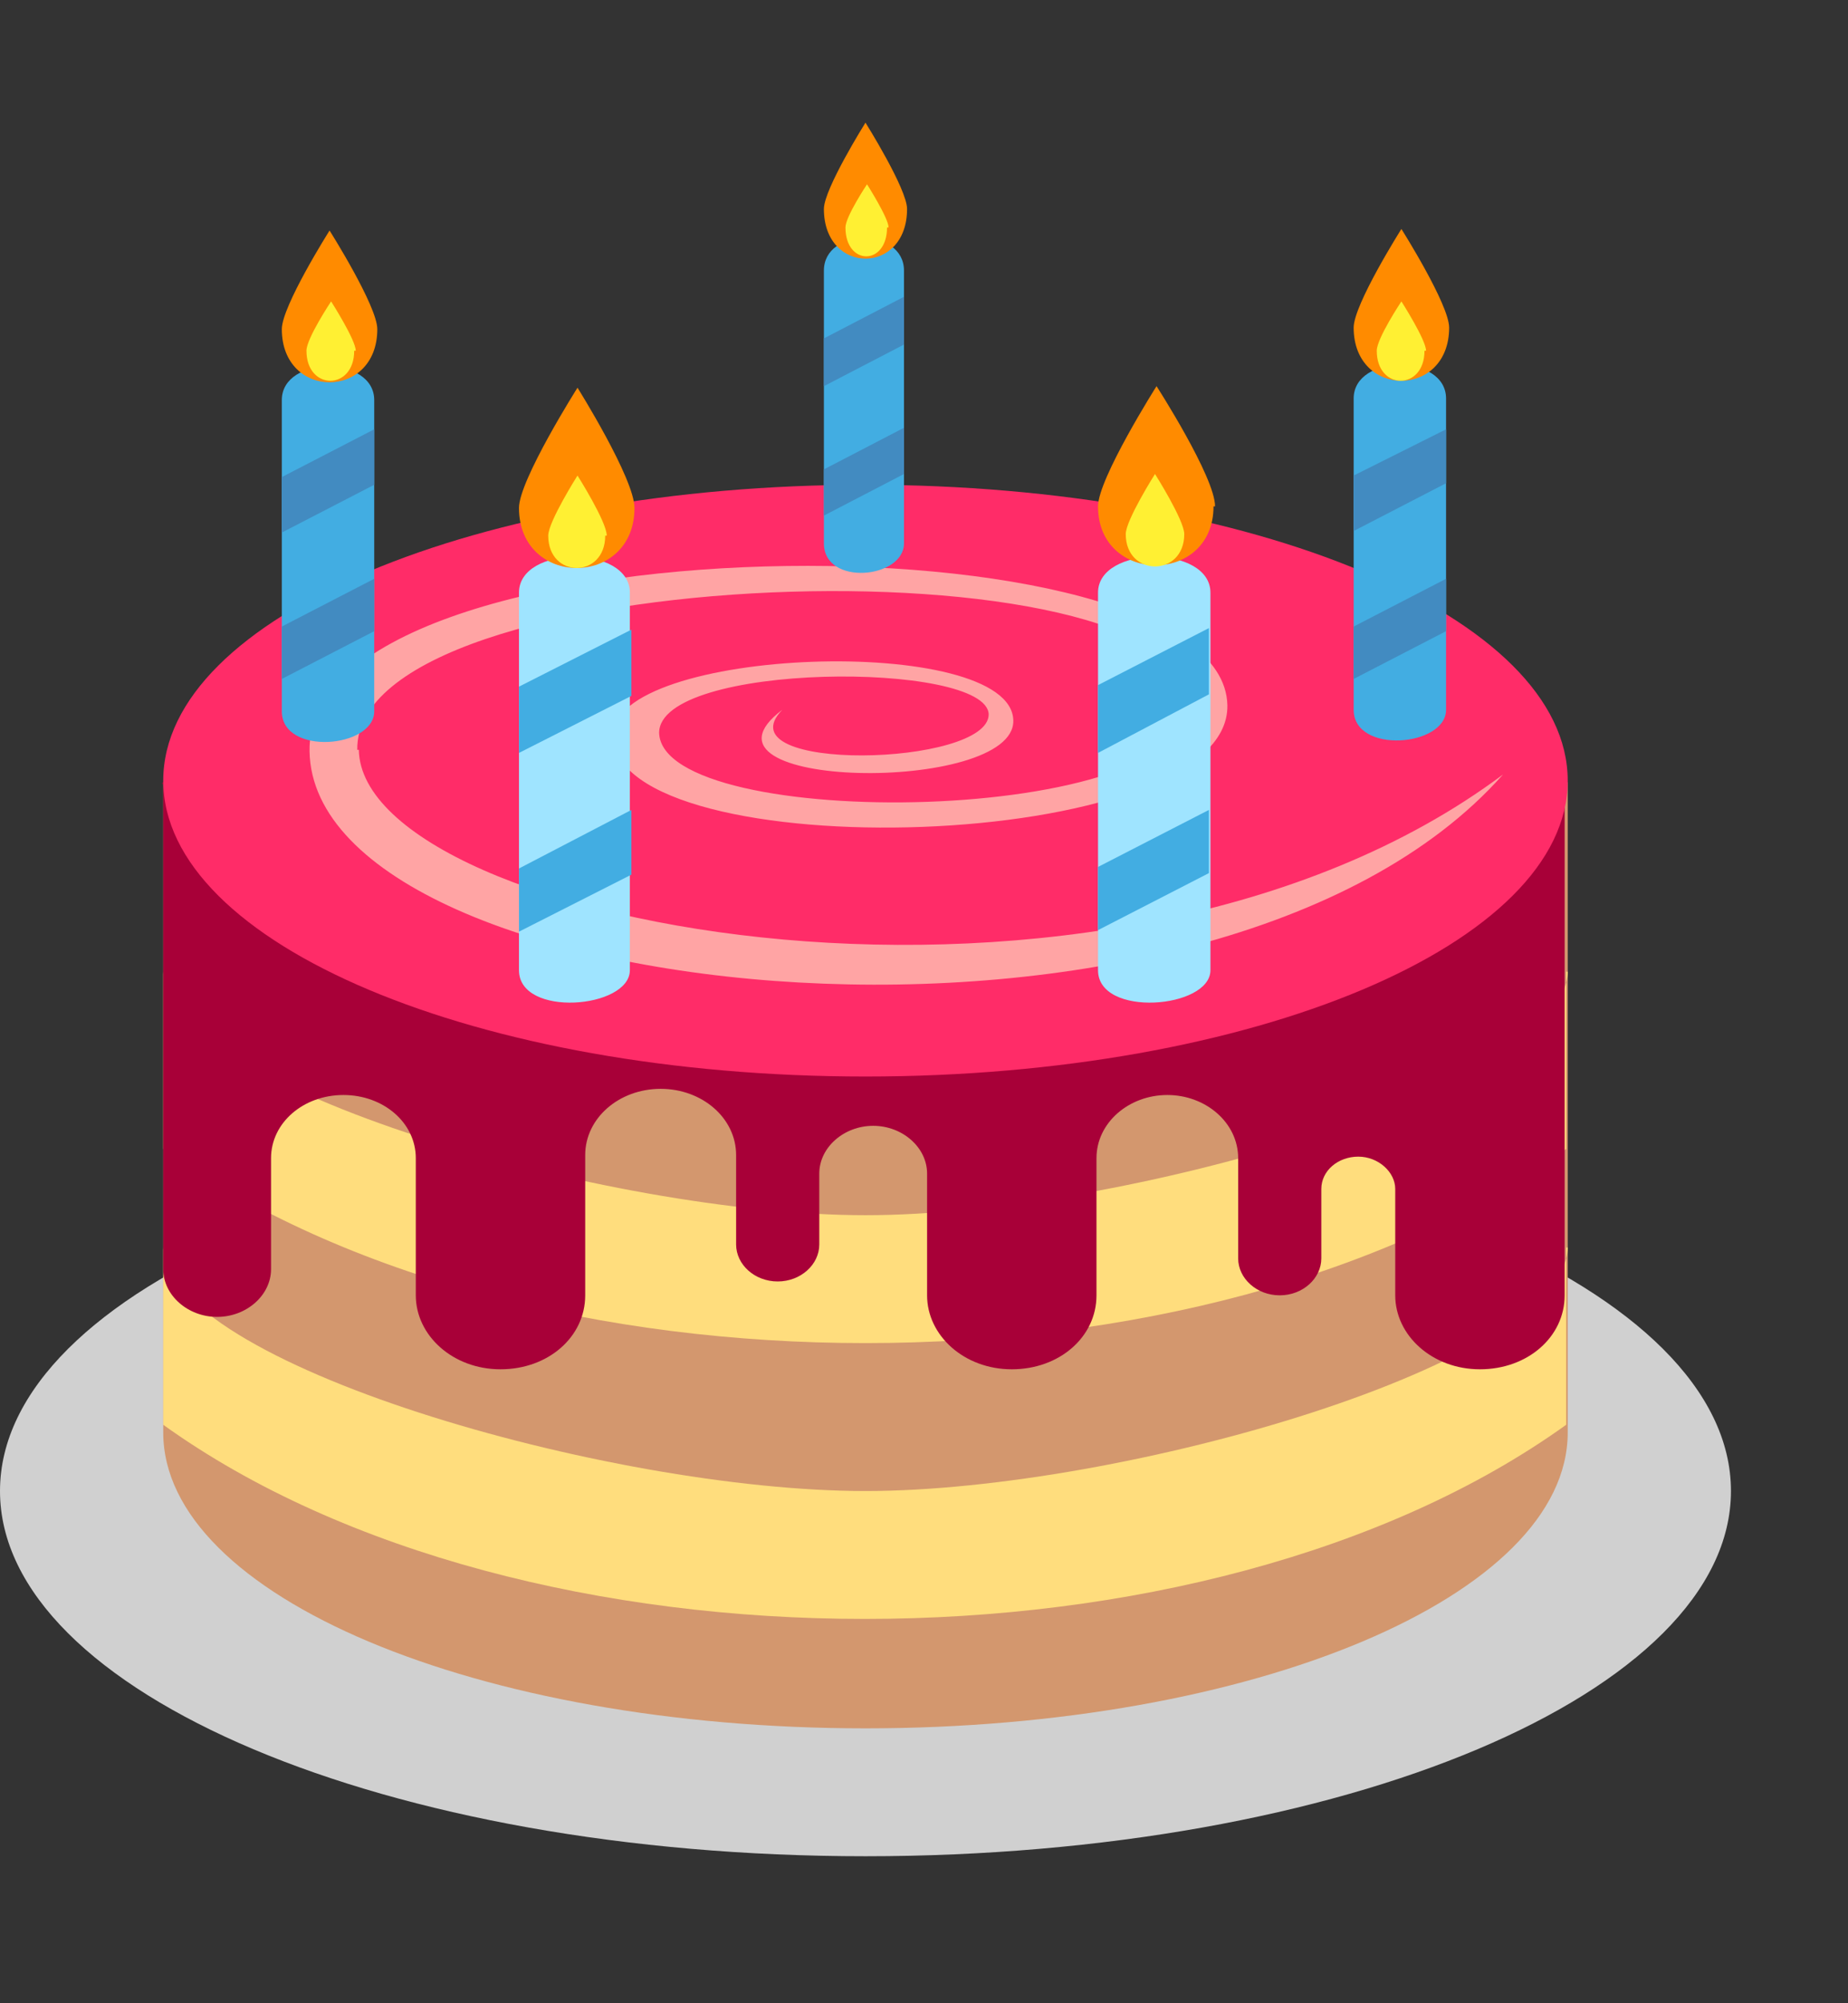 <svg width="12" height="13" viewBox="0 0 12 13" fill="none" xmlns="http://www.w3.org/2000/svg">
<rect x="0" y="0" width="12" height="13" fill="#333333" stroke="none"/>
<path d="M5.62 12.046C8.724 12.046 11.24 10.985 11.24 9.676C11.24 8.367 8.724 7.306 5.62 7.306C2.516 7.306 0 8.367 0 9.676C0 10.985 2.516 12.046 5.62 12.046Z" fill="#D0D0D0"/>
<path d="M1.06 5.076V9.296C1.06 10.356 3.1 11.216 5.62 11.216C8.14 11.216 10.18 10.356 10.18 9.296V5.076H1.06Z" fill="#D3976E"/>
<path d="M10.18 6.306C10.16 7.056 7.29 7.886 5.62 7.886C3.95 7.886 1.08 7.056 1.06 6.306V7.456C3.41 9.136 7.83 9.136 10.17 7.456V6.306H10.18Z" fill="#FFDD7D"/>
<path d="M10.18 8.096C10.16 8.846 7.29 9.676 5.62 9.676C3.95 9.676 1.08 8.846 1.06 8.096V9.246C3.4 10.926 7.83 10.926 10.17 9.246V8.096H10.18Z" fill="#FFDD7D"/>
<path d="M1.06 5.076L1.06 8.236C1.06 8.406 1.22 8.546 1.41 8.546C1.6 8.546 1.76 8.406 1.76 8.236V7.516C1.76 7.286 1.97 7.106 2.23 7.106C2.49 7.106 2.7 7.286 2.7 7.516V8.406C2.7 8.666 2.94 8.886 3.25 8.886C3.56 8.886 3.8 8.676 3.8 8.406V7.496C3.8 7.256 4.02 7.066 4.29 7.066C4.56 7.066 4.78 7.256 4.78 7.496V8.076C4.78 8.206 4.9 8.316 5.05 8.316C5.2 8.316 5.32 8.206 5.32 8.076V7.616C5.32 7.446 5.48 7.306 5.67 7.306C5.86 7.306 6.02 7.446 6.02 7.616V8.406C6.02 8.666 6.26 8.886 6.57 8.886C6.88 8.886 7.12 8.676 7.12 8.406V7.516C7.12 7.286 7.33 7.106 7.58 7.106C7.83 7.106 8.04 7.286 8.04 7.516V8.166C8.04 8.296 8.16 8.406 8.31 8.406C8.46 8.406 8.58 8.296 8.58 8.166V7.716C8.58 7.596 8.69 7.506 8.82 7.506C8.95 7.506 9.06 7.606 9.06 7.716V8.406C9.06 8.666 9.3 8.886 9.61 8.886C9.92 8.886 10.16 8.676 10.16 8.406V5.086H1.05L1.06 5.076Z" fill="#A80038"/>
<path d="M5.62 6.986C8.138 6.986 10.18 6.126 10.18 5.066C10.18 4.005 8.138 3.146 5.62 3.146C3.102 3.146 1.06 4.005 1.06 5.066C1.06 6.126 3.102 6.986 5.62 6.986Z" fill="#FF2C68"/>
<path d="M2.32 4.866C2.3 3.636 7.7 3.476 7.73 4.556C7.75 5.366 4.3 5.406 4.28 4.756C4.28 4.296 6.41 4.286 6.42 4.636C6.42 4.976 4.68 5.016 5.08 4.606C4.39 5.126 6.59 5.156 6.58 4.676C6.57 4.106 3.97 4.196 3.98 4.776C4 5.646 7.99 5.546 7.97 4.576C7.94 3.306 1.98 3.346 2.01 4.876C2.04 6.546 7.87 7.156 9.76 5.026C7.19 6.946 2.35 6.016 2.33 4.866H2.32Z" fill="#FFA4A4"/>
<path d="M1.83 2.596V4.616C1.83 4.906 2.43 4.856 2.43 4.616V2.596C2.43 2.306 1.83 2.306 1.83 2.596Z" fill="#42ADE2"/>
<path d="M2.43 2.786L1.83 3.096V3.456L2.43 3.146V2.786Z" fill="#428BC1"/>
<path d="M1.83 4.066V4.406L2.43 4.096V3.756L1.83 4.066Z" fill="#428BC1"/>
<path d="M2.45 2.136C2.45 2.596 1.83 2.596 1.83 2.136C1.83 1.986 2.14 1.496 2.14 1.496C2.14 1.496 2.45 1.986 2.45 2.136Z" fill="#FF8B00"/>
<path d="M2.3 2.276C2.3 2.536 1.99 2.536 1.99 2.276C1.99 2.196 2.15 1.956 2.15 1.956C2.15 1.956 2.31 2.206 2.31 2.276H2.3Z" fill="#FFF033"/>
<path d="M5.35 1.756V3.526C5.35 3.806 5.87 3.756 5.87 3.526V1.756C5.87 1.476 5.35 1.476 5.35 1.756Z" fill="#42ADE2"/>
<path d="M5.87 1.926L5.35 2.196V2.506L5.87 2.236V1.926Z" fill="#428BC1"/>
<path d="M5.35 3.046V3.346L5.87 3.076V2.776L5.35 3.046Z" fill="#428BC1"/>
<path d="M5.89 1.356C5.89 1.786 5.35 1.786 5.35 1.356C5.35 1.226 5.62 0.796 5.62 0.796C5.62 0.796 5.89 1.226 5.89 1.356Z" fill="#FF8B00"/>
<path d="M5.76 1.476C5.76 1.726 5.49 1.726 5.49 1.476C5.49 1.406 5.63 1.196 5.63 1.196C5.63 1.196 5.77 1.416 5.77 1.476H5.76Z" fill="#FFF033"/>
<path d="M8.79 2.586V4.606C8.79 4.896 9.39 4.846 9.39 4.606V2.586C9.39 2.296 8.79 2.296 8.79 2.586Z" fill="#42ADE2"/>
<path d="M9.39 2.786L8.79 3.086V3.446L9.39 3.136V2.786Z" fill="#428BC1"/>
<path d="M8.79 4.066V4.406L9.39 4.096V3.756L8.79 4.066Z" fill="#428BC1"/>
<path d="M9.41 2.126C9.41 2.586 8.79 2.586 8.79 2.126C8.79 1.976 9.1 1.486 9.1 1.486C9.1 1.486 9.41 1.976 9.41 2.126Z" fill="#FF8B00"/>
<path d="M9.25 2.276C9.25 2.536 8.94 2.536 8.94 2.276C8.94 2.196 9.1 1.956 9.1 1.956C9.1 1.956 9.26 2.206 9.26 2.276H9.25Z" fill="#FFF033"/>
<path d="M3.37 3.846V6.296C3.37 6.606 4.09 6.546 4.09 6.296V3.846C4.09 3.536 3.37 3.536 3.37 3.846Z" fill="#9FE4FF"/>
<path d="M4.1 4.086L3.37 4.456V4.886L4.1 4.516V4.086Z" fill="#42ADE2"/>
<path d="M3.37 5.636V6.046L4.1 5.676V5.256L3.37 5.636Z" fill="#42ADE2"/>
<path d="M4.12 3.296C4.12 3.816 3.37 3.816 3.37 3.296C3.37 3.116 3.75 2.516 3.75 2.516C3.75 2.516 4.12 3.106 4.12 3.296Z" fill="#FF8B00"/>
<path d="M3.93 3.476C3.93 3.756 3.56 3.756 3.56 3.476C3.56 3.386 3.75 3.086 3.75 3.086C3.75 3.086 3.94 3.386 3.94 3.476H3.93Z" fill="#FFF033"/>
<path d="M7.13 3.846V6.296C7.13 6.606 7.86 6.546 7.86 6.296V3.846C7.86 3.536 7.13 3.536 7.13 3.846Z" fill="#9FE4FF"/>
<path d="M7.85 4.076L7.13 4.446V4.886L7.85 4.506V4.076Z" fill="#42ADE2"/>
<path d="M7.13 5.626V6.036L7.85 5.666V5.256L7.13 5.626Z" fill="#42ADE2"/>
<path d="M7.88 3.286C7.88 3.796 7.13 3.796 7.13 3.286C7.13 3.106 7.51 2.506 7.51 2.506C7.51 2.506 7.89 3.096 7.89 3.286H7.88Z" fill="#FF8B00"/>
<path d="M7.69 3.466C7.69 3.746 7.31 3.746 7.31 3.466C7.31 3.376 7.5 3.076 7.5 3.076C7.5 3.076 7.69 3.376 7.69 3.466Z" fill="#FFF033"/>
</svg>
